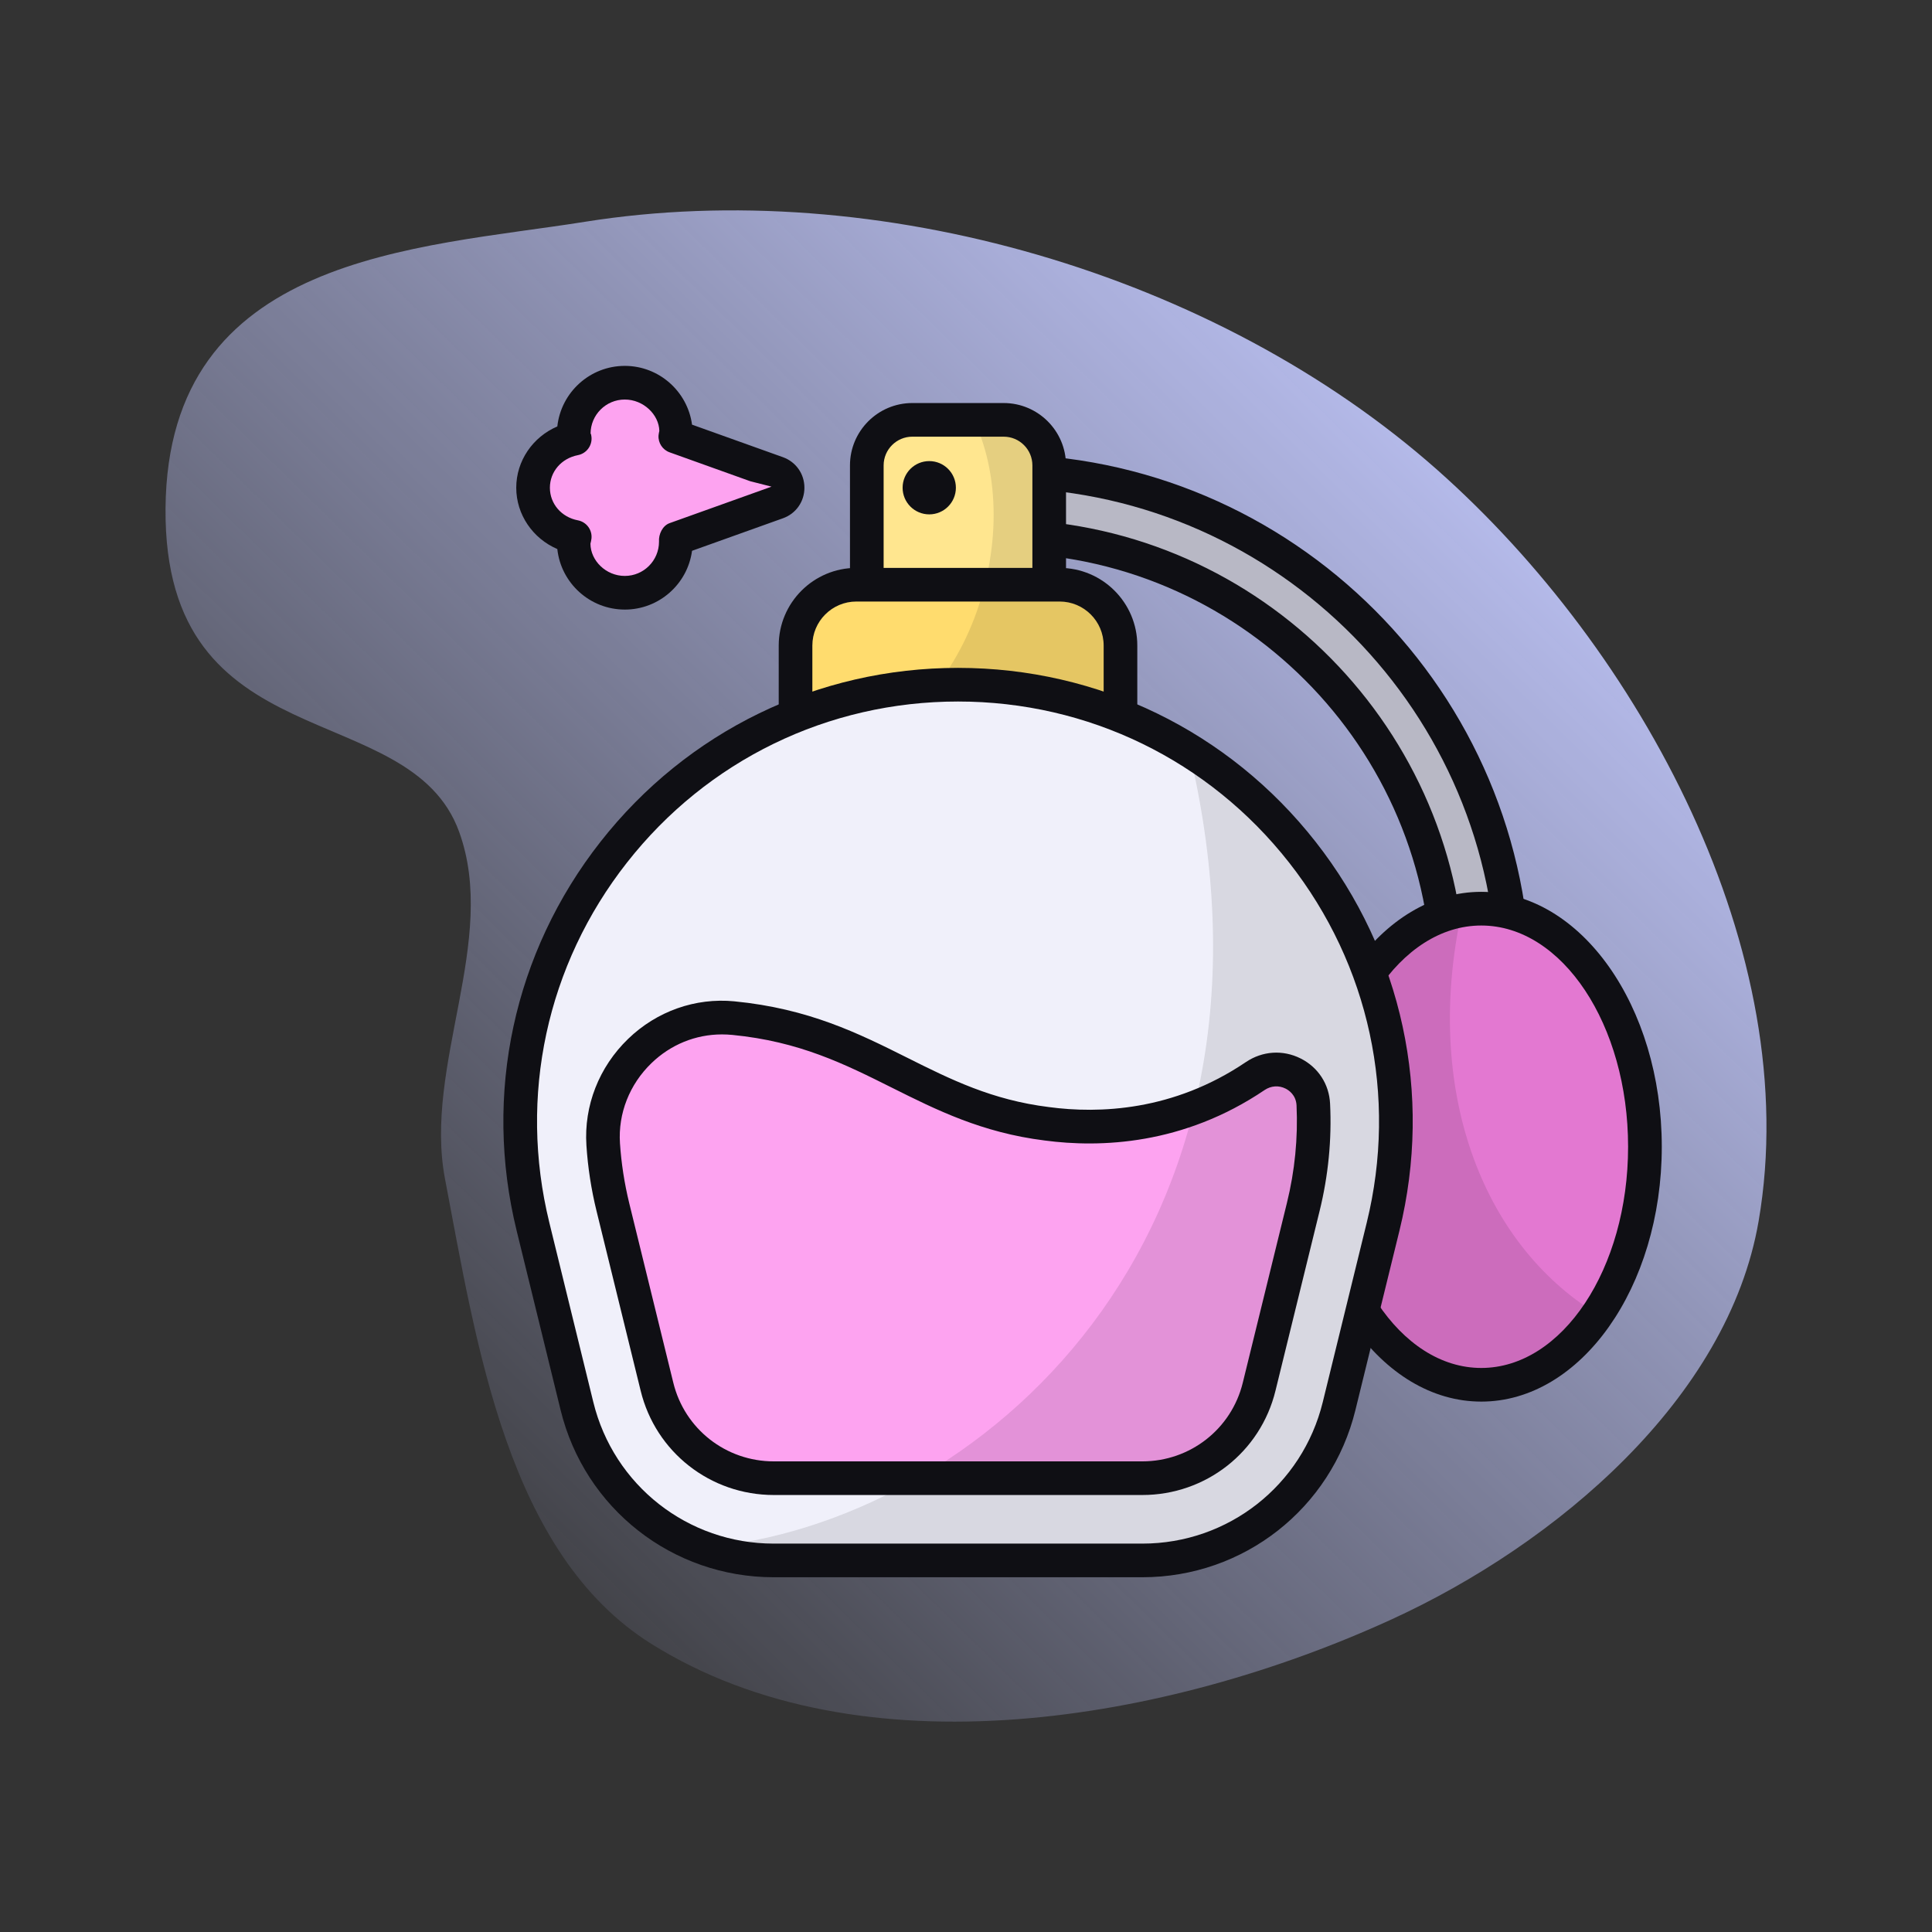 <svg xmlns:inkscape="http://www.inkscape.org/namespaces/inkscape" xmlns:sodipodi="http://sodipodi.sourceforge.net/DTD/sodipodi-0.dtd" xmlns:xlink="http://www.w3.org/1999/xlink" xmlns="http://www.w3.org/2000/svg" xmlns:svg="http://www.w3.org/2000/svg" width="100px" height="100px" viewBox="0 0 100 100" id="svg23" sodipodi:docname="10.5 nowy.svg" inkscape:version="1.4 (86a8ad7, 2024-10-11)"><rect x="0" y="0" width="100" height="100" fill="#333333" stroke="none"/><defs id="defs8"><linearGradient id="linearGradient24" inkscape:collect="always"><stop style="stop-color:#c3c9fe;stop-opacity:1;" offset="0" id="stop24"></stop><stop style="stop-color:#c3c9fe;stop-opacity:0;" offset="1" id="stop25"></stop></linearGradient><filter id="alpha" filterUnits="objectBoundingBox" x="0" y="0" width="1" height="1"></filter><mask id="mask0"><g filter="url(#alpha)" id="g1"><rect x="0" y="0" width="100" height="100" style="fill:rgb(0%,0%,0%);fill-opacity:0.102;stroke:none;" id="rect1"></rect></g></mask><clipPath id="clip1"><rect x="0" y="0" width="100" height="100" id="rect2"></rect></clipPath><g id="surface5" clip-path="url(#clip1)"><path style=" stroke:none;fill-rule:nonzero;fill:rgb(0%,0%,0%);fill-opacity:1;" d="M 92.492 78.285 C 90.047 81.883 86.672 84.105 82.91 84.105 C 75.441 84.105 69.398 75.32 69.398 64.445 C 69.398 54.398 74.59 46.105 81.316 44.98 C 78.109 59.652 82.914 72.41 92.492 78.285 Z M 92.492 78.285 " id="path2"></path></g><mask id="mask1"><g filter="url(#alpha)" id="g3"><rect x="0" y="0" width="100" height="100" style="fill:rgb(0%,0%,0%);fill-opacity:0.102;stroke:none;" id="rect3"></rect></g></mask><clipPath id="clip2"><rect x="0" y="0" width="100" height="100" id="rect4"></rect></clipPath><g id="surface8" clip-path="url(#clip2)"><path style=" stroke:none;fill-rule:nonzero;fill:rgb(0%,0%,0%);fill-opacity:1;" d="M 47.258 8.215 L 47.258 21.723 L 40.695 21.723 C 43.113 16.094 43.387 9.477 41.027 4.453 L 43.496 4.453 C 45.555 4.453 47.258 6.129 47.258 8.215 Z M 47.258 8.215 " id="path4"></path></g><mask id="mask2"><g filter="url(#alpha)" id="g5"><rect x="0" y="0" width="100" height="100" style="fill:rgb(0%,0%,0%);fill-opacity:0.102;stroke:none;" id="rect5"></rect></g></mask><clipPath id="clip3"><rect x="0" y="0" width="100" height="100" id="rect6"></rect></clipPath><g id="surface11" clip-path="url(#clip3)"><path style=" stroke:none;fill-rule:nonzero;fill:rgb(0%,0%,0%);fill-opacity:1;" d="M 53.133 23.098 L 53.133 31.855 C 52.586 32.352 51.98 32.762 51.32 33.117 C 46.023 36.027 36.961 36.469 31.332 31.746 C 36.797 29.273 40.477 23.922 41.93 18.074 L 48.109 18.074 C 50.883 18.074 53.133 20.324 53.133 23.098 Z M 53.133 23.098 " id="path6"></path></g><mask id="mask3"><g filter="url(#alpha)" id="g7"><rect x="0" y="0" width="100" height="100" style="fill:rgb(0%,0%,0%);fill-opacity:0.102;stroke:none;" id="rect7"></rect></g></mask><clipPath id="clip4"><rect x="0" y="0" width="100" height="100" id="rect8"></rect></clipPath><g id="surface14" clip-path="url(#clip4)"><path style=" stroke:none;fill-rule:nonzero;fill:rgb(0%,0%,0%);fill-opacity:1;" d="M 74.797 71.062 L 71.172 85.863 C 69.332 93.359 62.633 98.602 54.945 98.602 L 24.496 98.602 C 22.465 98.602 20.488 98.246 18.676 97.559 C 41.215 95.645 68.398 72.203 58.789 31.746 C 71.477 39.652 78.695 55.168 74.797 71.062 Z M 74.797 71.062 " id="path8"></path></g><linearGradient inkscape:collect="always" xlink:href="#linearGradient24" id="linearGradient25" x1="76.052" y1="17.898" x2="11.215" y2="83.96" gradientUnits="userSpaceOnUse" gradientTransform="translate(6.055,0.309)"></linearGradient></defs><path style="fill:url(#linearGradient25)" d="M 74.391,24.32 C 62.924,14.164 45.394,9.068 30.268,11.481 21.616,12.86 8.673,13.155 8.568,26.309 8.462,39.463 21.192,35.967 23.764,43.052 c 2.046,5.637 -1.853,12.086 -0.729,17.977 1.643,8.615 3.239,19.391 10.669,24.051 10.832,6.793 26.713,4.061 38.336,-1.266 C 80.533,79.921 89.447,72.406 91.027,63.199 93.412,49.305 84.943,33.665 74.391,24.32 Z" id="path24" sodipodi:nodetypes="aazaaaaaa"></path><g id="surface1" transform="matrix(0.627,0,0,0.627,24.683,18.938)"><path style="fill:#b8b8c5;fill-opacity:1;fill-rule:nonzero;stroke:none" d="m 80.223,51.188 h 5.379 c 0,-23.441 -19.066,-42.508 -42.504,-42.508 h -4.465 v 5.379 h 4.465 c 20.473,0 37.125,16.656 37.125,37.129 z m 0,0" id="path9"></path><path style="fill:#0f0f14;fill-opacity:1;fill-rule:nonzero;stroke:none" d="m 85.602,52.574 h -5.379 c -0.766,0 -1.387,-0.621 -1.387,-1.387 0,-19.707 -16.035,-35.738 -35.738,-35.738 h -4.465 c -0.766,0 -1.391,-0.621 -1.391,-1.391 V 8.68 c 0,-0.77 0.625,-1.391 1.391,-1.391 h 4.465 c 24.203,0 43.895,19.691 43.895,43.898 0,0.766 -0.621,1.387 -1.391,1.387 z M 81.613,51.188 h 0.027 z m -0.027,-1.391 H 84.188 C 83.453,27.766 65.305,10.066 43.098,10.066 h -3.074 v 2.602 h 3.074 c 20.77,0 37.754,16.531 38.488,37.129 z m 0,0" id="path10"></path><path style="fill:#e378d1;fill-opacity:1;fill-rule:nonzero;stroke:none" d="m 96.426,64.461 c 0,-10.852 -6.051,-19.652 -13.512,-19.652 -7.461,0 -13.512,8.801 -13.512,19.652 0,10.852 6.051,19.652 13.512,19.652 7.461,0 13.512,-8.801 13.512,-19.652 z m 0,0" id="path11"></path><use xlink:href="#surface5" mask="url(#mask0)" id="use11"></use><path style="fill:#0f0f14;fill-opacity:1;fill-rule:nonzero;stroke:none" d="m 82.914,85.5 c -8.219,0 -14.902,-9.438 -14.902,-21.039 0,-11.602 6.684,-21.043 14.902,-21.043 8.215,0 14.902,9.441 14.902,21.043 C 97.816,76.062 91.129,85.5 82.914,85.5 Z m 0,-39.301 c -6.684,0 -12.125,8.191 -12.125,18.262 0,10.07 5.441,18.262 12.125,18.262 6.684,0 12.121,-8.191 12.121,-18.262 0,-10.07 -5.438,-18.262 -12.121,-18.262 z m 0,0" id="path12"></path><path style="fill:#fda3f0;fill-opacity:1;fill-rule:nonzero;stroke:none" d="m 4.637,10.059 c 0,-2.051 1.5,-3.684 3.441,-4.055 C 8.066,5.863 8,5.742 8,5.602 8,3.273 9.887,1.391 12.211,1.391 c 2.328,0 4.215,1.883 4.215,4.211 0,0.082 -0.039,0.148 -0.043,0.23 2.805,1.004 5.605,2.008 8.41,3.012 1.145,0.406 1.145,2.023 0,2.434 -2.805,1.004 -5.605,2.004 -8.41,3.008 0.004,0.082 0.043,0.148 0.043,0.23 0,2.328 -1.887,4.215 -4.215,4.215 C 9.887,18.73 8,16.844 8,14.516 8,14.375 8.066,14.254 8.078,14.117 6.137,13.742 4.637,12.113 4.637,10.059 Z m 0,0" id="path13"></path><path style="fill:#0f0f14;fill-opacity:1;fill-rule:nonzero;stroke:none" d="m 12.211,20.117 c -2.883,0 -5.27,-2.191 -5.57,-4.996 C 4.621,14.254 3.25,12.281 3.25,10.059 3.25,7.836 4.621,5.863 6.641,5 c 0.305,-2.809 2.688,-5 5.57,-5 2.832,0 5.184,2.117 5.551,4.852 l 7.5,2.684 c 1.078,0.387 1.777,1.379 1.777,2.523 0,1.148 -0.699,2.141 -1.777,2.523 l -7.5,2.684 c -0.367,2.738 -2.715,4.852 -5.551,4.852 z M 9.395,5.598 c 0.023,0 0.055,0.133 0.066,0.27 0.07,0.711 -0.414,1.363 -1.117,1.5 -1.363,0.262 -2.316,1.367 -2.316,2.691 0,1.324 0.953,2.434 2.312,2.691 0.707,0.137 1.191,0.785 1.121,1.5 -0.008,0.086 -0.062,0.348 -0.086,0.43 0.012,1.395 1.277,2.66 2.836,2.66 1.559,0 2.824,-1.266 2.824,-2.824 -0.043,-0.617 0.293,-1.328 0.879,-1.535 L 24.324,9.969 22.57,9.523 15.914,7.137 c -0.586,-0.207 -0.961,-0.781 -0.918,-1.398 0.008,-0.09 0.043,-0.285 0.066,-0.371 -0.027,-1.324 -1.293,-2.59 -2.852,-2.59 -1.559,0 -2.824,1.266 -2.824,2.824 0.004,0 0.004,-0.004 0.008,-0.004 z m 0,0" id="path14"></path><path style="fill:#ffe68f;fill-opacity:1;fill-rule:nonzero;stroke:none" d="m 35.949,4.457 h 7.539 c 2.078,0 3.762,1.684 3.762,3.758 V 21.73 H 32.191 V 8.215 c 0,-2.074 1.684,-3.758 3.758,-3.758 z m 0,0" id="path15"></path><use xlink:href="#surface8" mask="url(#mask1)" id="use15"></use><path style="fill:#0f0f14;fill-opacity:1;fill-rule:nonzero;stroke:none" d="m 39.543,10.059 c 0,1.215 -0.984,2.199 -2.199,2.199 -1.215,0 -2.199,-0.984 -2.199,-2.199 0,-1.215 0.984,-2.199 2.199,-2.199 1.215,0 2.199,0.984 2.199,2.199 z m 0,0" id="path16"></path><path style="fill:#0f0f14;fill-opacity:1;fill-rule:nonzero;stroke:none" d="M 47.25,23.117 H 32.191 c -0.77,0 -1.391,-0.621 -1.391,-1.387 V 8.215 c 0,-2.84 2.309,-5.148 5.148,-5.148 h 7.539 c 2.84,0 5.148,2.309 5.148,5.148 v 13.516 c 0,0.766 -0.621,1.387 -1.387,1.387 z M 33.578,20.34 h 12.281 v -12.125 c 0,-1.309 -1.062,-2.371 -2.371,-2.371 h -7.539 c -1.305,0 -2.371,1.062 -2.371,2.371 z m 0,0" id="path17"></path><path style="fill:#ffdc6e;fill-opacity:1;fill-rule:nonzero;stroke:none" d="M 26.309,38.793 H 53.133 V 23.086 c 0,-2.773 -2.25,-5.02 -5.02,-5.02 H 31.328 c -2.773,0 -5.02,2.246 -5.02,5.02 z m 0,0" id="path18"></path><use xlink:href="#surface11" mask="url(#mask2)" id="use18"></use><path style="fill:#0f0f14;fill-opacity:1;fill-rule:nonzero;stroke:none" d="M 53.133,40.184 H 26.309 c -0.77,0 -1.391,-0.621 -1.391,-1.391 V 23.086 c 0,-3.535 2.875,-6.41 6.41,-6.41 h 16.781 c 3.535,0 6.41,2.875 6.41,6.41 v 15.707 c 0,0.77 -0.621,1.391 -1.387,1.391 z m -25.438,-2.781 H 51.742 V 23.086 c 0,-2.004 -1.629,-3.633 -3.633,-3.633 h -16.781 c -2.004,0 -3.633,1.629 -3.633,3.633 z m 0,0" id="path19"></path><path style="fill:#f0f0fa;fill-opacity:1;fill-rule:nonzero;stroke:none" d="m 24.5,98.613 h 30.438 c 7.703,0 14.406,-5.262 16.238,-12.738 L 74.812,71.051 C 80.391,48.289 63.156,26.32 39.719,26.32 c -23.438,0 -40.672,21.969 -35.09,44.73 L 8.262,85.875 C 10.098,93.352 16.801,98.613 24.5,98.613 Z m 0,0" id="path20"></path><path style="fill:#fda3f0;fill-opacity:1;fill-rule:nonzero;stroke:none" d="m 68.215,69.441 -3.641,14.828 c -1.086,4.457 -5.051,7.551 -9.641,7.551 H 24.512 c -4.59,0 -8.559,-3.094 -9.645,-7.551 L 11.227,69.441 c -0.422,-1.723 -0.688,-3.453 -0.801,-5.184 -0.383,-5.938 4.766,-11.008 10.688,-10.422 0.039,0.004 0.074,0.008 0.109,0.012 11.164,1.086 15.539,7.441 25.832,8.719 5.16,0.684 11.391,-0.008 17.199,-3.938 1.984,-1.344 4.68,-0.039 4.793,2.355 0.133,2.801 -0.137,5.645 -0.832,8.457 z m 0,0" id="path21"></path><use xlink:href="#surface14" mask="url(#mask3)" id="use21"></use><path style="fill:#0f0f14;fill-opacity:1;fill-rule:nonzero;stroke:none" d="M 54.934,93.211 H 24.512 c -5.238,0 -9.758,-3.543 -10.992,-8.613 L 9.879,69.77 c -0.438,-1.781 -0.719,-3.602 -0.836,-5.422 -0.215,-3.266 1.039,-6.469 3.441,-8.789 2.367,-2.289 5.562,-3.414 8.77,-3.102 6.152,0.598 10.273,2.656 14.258,4.648 3.598,1.801 6.996,3.496 11.715,4.082 4.113,0.551 10.254,0.344 16.25,-3.711 1.371,-0.926 3.062,-1.039 4.527,-0.301 1.445,0.727 2.355,2.121 2.43,3.742 0.145,2.957 -0.148,5.934 -0.867,8.852 L 65.926,84.602 C 64.688,89.672 60.168,93.211 54.934,93.211 Z M 20.234,55.188 c -2.184,0 -4.242,0.844 -5.82,2.371 -1.812,1.746 -2.762,4.156 -2.602,6.609 0.109,1.656 0.367,3.316 0.762,4.941 L 16.215,83.938 c 0.934,3.824 4.344,6.496 8.297,6.496 h 30.422 c 3.949,0 7.359,-2.672 8.293,-6.492 l 3.641,-14.832 c 0.656,-2.66 0.922,-5.371 0.797,-8.062 -0.043,-0.863 -0.648,-1.258 -0.906,-1.387 -0.559,-0.281 -1.199,-0.238 -1.727,0.117 C 58.312,64.32 51.453,64.555 46.871,63.945 41.695,63.301 37.918,61.414 34.27,59.59 30.34,57.625 26.625,55.77 21.09,55.23 20.805,55.203 20.52,55.188 20.234,55.188 Z m 0,0" id="path22"></path><path style="fill:#0f0f14;fill-opacity:1;fill-rule:nonzero;stroke:none" d="M 54.938,100 H 24.5 C 16.137,100 8.906,94.328 6.914,86.207 L 3.281,71.383 C 0.52,60.117 3.039,48.418 10.199,39.293 17.359,30.164 28.117,24.93 39.719,24.93 c 11.602,0 22.363,5.234 29.52,14.359 7.164,9.129 9.684,20.824 6.922,32.094 L 72.523,86.207 C 70.531,94.328 63.301,100 54.938,100 Z M 39.719,27.707 c -10.742,0 -20.703,4.848 -27.332,13.301 -6.633,8.449 -8.965,19.281 -6.406,29.715 L 9.613,85.543 C 11.297,92.422 17.422,97.223 24.5,97.223 h 30.438 c 7.082,0 13.203,-4.801 14.891,-11.68 L 73.461,70.723 C 76.02,60.289 73.684,49.457 67.051,41.004 60.422,32.555 50.461,27.707 39.719,27.707 Z m 0,0" id="path23"></path></g></svg>